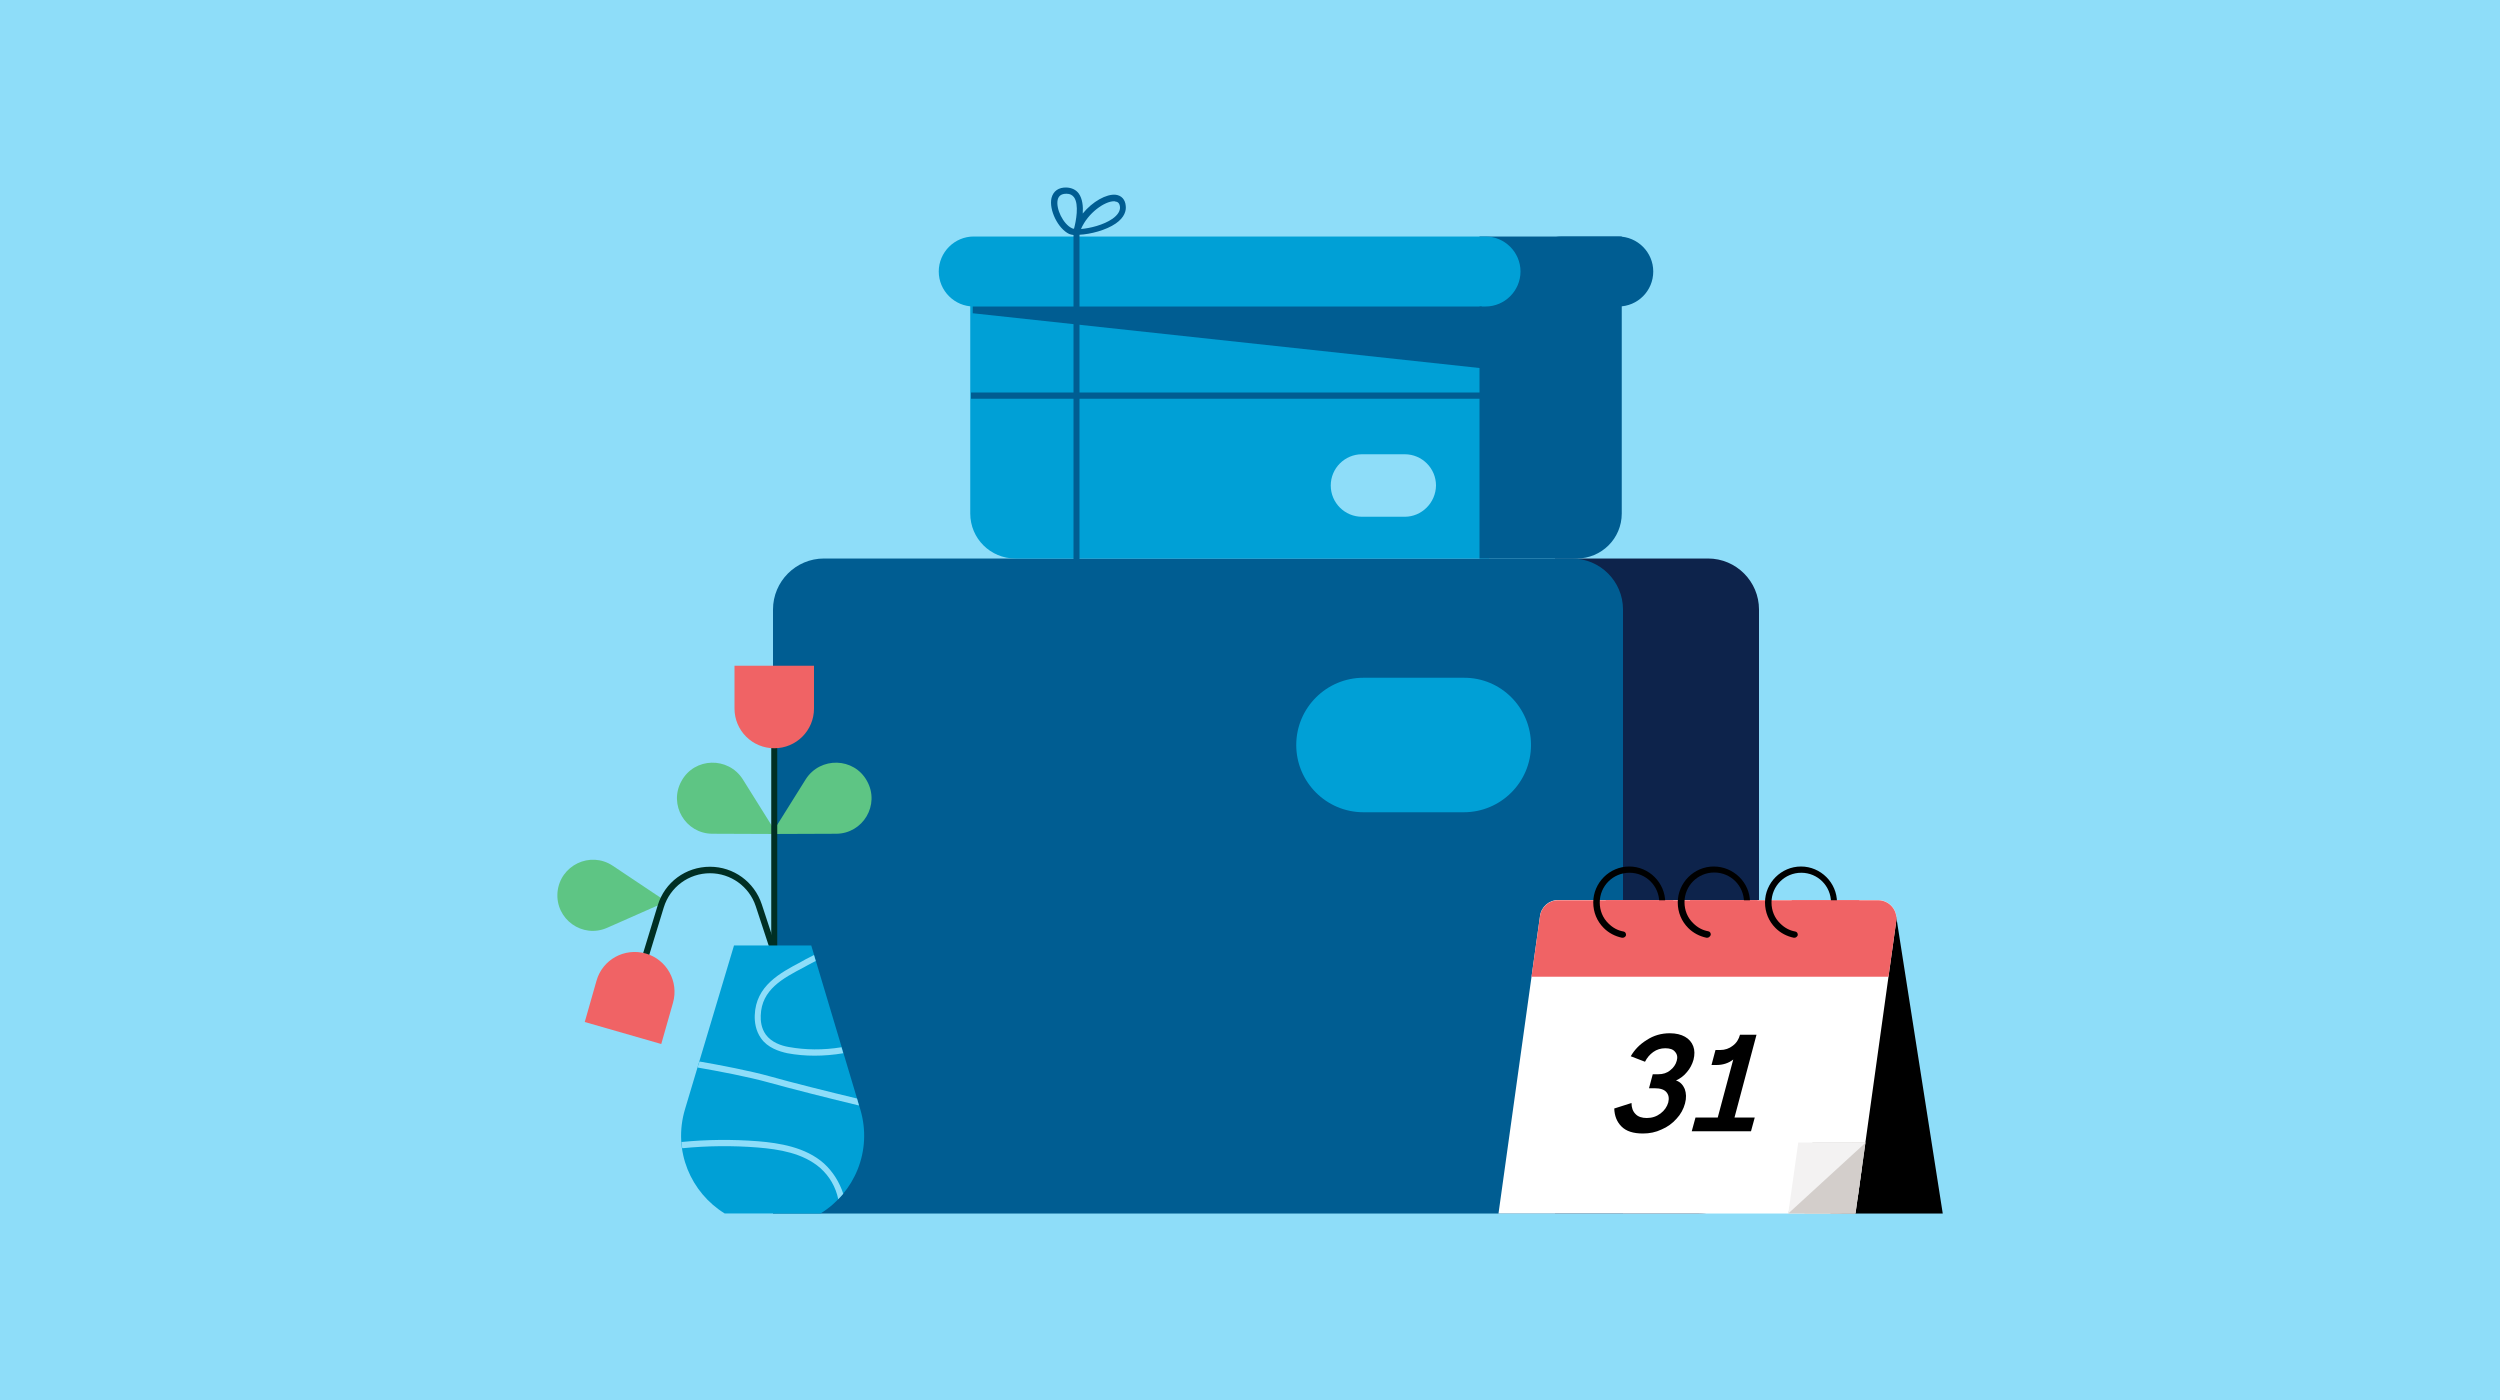 <svg width="1000" height="560" viewBox="0 0 1000 560" fill="none" xmlns="http://www.w3.org/2000/svg">
<rect width="1000" height="560" fill="#8EDDF9"/>
<g clip-path="url(#clip0)">
<path d="M622 485.402H679.5C692.8 485.402 703.6 474.602 703.6 461.302V243.802C703.6 232.602 694.5 223.402 683.2 223.402H622V485.402Z" fill="#0D234B"/>
<path d="M649.1 485.402H309.2V243.802C309.2 232.602 318.3 223.402 329.6 223.402H628.8C640 223.402 649.2 232.502 649.2 243.802V485.402H649.1Z" fill="#005D92"/>
<path d="M612.4 298.002C612.4 312.902 600.3 324.902 585.5 324.902H545.4C530.5 324.902 518.5 312.802 518.5 298.002C518.5 283.102 530.6 271.102 545.4 271.102H585.5C600.4 271.002 612.4 283.102 612.4 298.002Z" fill="#00A0D6"/>
<path d="M749.7 360.5L732.2 485.4H777.1L758.5 366.7" fill="black"/>
<path d="M742.2 485.4H599.4L616 366.4C616.5 362.7 619.6 360 623.3 360H751.2C755.7 360 759.2 364 758.5 368.4L742.2 485.4Z" fill="white"/>
<path d="M735.2 485.4H715.3C716.5 480.6 720.2 464.9 720.9 460L725.1 457H746.2L743.2 478.4C742.6 482.5 739.2 485.4 735.2 485.4Z" fill="#D3CECB"/>
<path d="M612.6 390.702H755.4L758.5 368.502C759.1 364.002 755.7 360.102 751.2 360.102H623.3C619.6 360.102 616.5 362.802 616 366.502L612.6 390.702Z" fill="#F06365"/>
<path d="M682.9 375.102C682.8 375.102 682.7 375.102 682.6 375.102C679.8 374.502 677.3 373.202 675.3 371.202C672.6 368.502 671.1 364.902 671.1 361.002C671.1 353.102 677.6 346.602 685.5 346.602C693.4 346.602 700 353.002 700 360.902C700 361.602 699.4 362.102 698.8 362.102C698.2 362.102 697.6 361.502 697.6 360.902C697.6 354.302 692.3 349.002 685.7 349.002C679.1 349.002 673.8 354.302 673.8 360.902C673.8 364.102 675 367.102 677.3 369.302C679 371.002 681 372.102 683.3 372.502C684 372.602 684.4 373.302 684.3 374.002C684 374.602 683.5 375.102 682.9 375.102Z" fill="black"/>
<path d="M703 360.102H676V367.202H703V360.102Z" fill="#F06365"/>
<path d="M649.1 375.102C649 375.102 648.9 375.102 648.8 375.102C646 374.502 643.5 373.202 641.5 371.202C638.8 368.502 637.3 364.902 637.3 361.002C637.3 353.102 643.8 346.602 651.7 346.602C659.6 346.602 666.1 353.102 666.1 361.002C666.1 361.702 665.5 362.202 664.9 362.202C664.3 362.202 663.7 361.602 663.7 361.002C663.7 354.402 658.4 349.102 651.8 349.102C645.2 349.102 639.9 354.402 639.9 361.002C639.9 364.202 641.1 367.202 643.4 369.402C645.1 371.102 647.1 372.202 649.4 372.602C650.1 372.702 650.5 373.402 650.4 374.102C650.3 374.602 649.7 375.102 649.1 375.102Z" fill="black"/>
<path d="M717.8 375.102C717.7 375.102 717.6 375.102 717.5 375.102C714.7 374.502 712.2 373.202 710.2 371.202C707.5 368.502 706 364.902 706 361.002C706 353.102 712.5 346.602 720.4 346.602C728.3 346.602 734.8 353.102 734.8 361.002C734.8 361.702 734.2 362.202 733.6 362.202C733 362.202 732.4 361.602 732.4 361.002C732.4 354.402 727.1 349.102 720.5 349.102C713.9 349.102 708.6 354.402 708.6 361.002C708.6 364.202 709.8 367.202 712.1 369.402C713.8 371.102 715.8 372.202 718.1 372.602C718.8 372.702 719.2 373.402 719.1 374.102C718.9 374.602 718.4 375.102 717.8 375.102Z" fill="black"/>
<path d="M743.7 360.102H716.7V367.202H743.7V360.102Z" fill="#F06365"/>
<path d="M669.3 360.102H642.3V367.202H669.3V360.102Z" fill="#F06365"/>
<path d="M715.3 485.4L746.2 457.1L719.3 457L715.3 485.4Z" fill="#F3F2F2"/>
<path d="M673.9 435.601C674.5 437.301 674.6 439.201 674 441.401C673.4 443.601 672.3 445.701 670.6 447.501C669 449.301 667 450.801 664.6 451.801C662.3 452.901 659.8 453.401 657.2 453.401C653.3 453.401 650.5 452.501 648.6 450.601C646.7 448.701 645.8 446.301 645.7 443.401L652.6 441.201C652.6 443.001 653.1 444.501 654.2 445.601C655.2 446.701 656.8 447.201 658.7 447.201C660.8 447.201 662.6 446.601 664.2 445.401C665.8 444.201 666.8 442.701 667.3 441.001C667.7 439.301 667.5 438.001 666.6 436.901C665.7 435.801 664.1 435.301 661.9 435.301H659.6L661.1 429.701H663.3C665.2 429.701 666.8 429.201 668.1 428.101C669.4 427.101 670.3 425.801 670.7 424.301C671.1 422.901 670.9 421.701 670 420.701C669.2 419.701 667.9 419.301 666.1 419.301C664.3 419.301 662.7 419.801 661.3 420.801C659.9 421.801 658.8 423.101 658 424.701L652.3 422.501C653.8 419.901 655.9 417.701 658.7 416.001C661.4 414.201 664.5 413.301 667.9 413.301C670.4 413.301 672.4 413.801 674 414.701C675.6 415.601 676.7 416.901 677.3 418.501C677.9 420.101 677.9 421.901 677.4 423.901C676.9 425.701 676 427.401 674.8 428.801C673.6 430.301 672.1 431.401 670.4 432.201C672.1 432.701 673.2 434.001 673.9 435.601Z" fill="black"/>
<path d="M693.8 447.002H701.9L700.4 452.502H676.7L678.2 447.002H687.1L693.3 423.802C691.4 425.302 689.1 426.002 686.5 426.002H684.6L686.2 420.002H688.1C690 420.002 691.7 419.402 693.1 418.302C694.6 417.202 695.5 415.702 696 413.902H702.6L693.8 447.002Z" fill="black"/>
<path d="M744.8 466.602L742.2 485.402H721.7L744.8 466.602Z" fill="#D3CECB"/>
<path d="M406.1 223.4H595.6V99.5H388.1V205.4C388.1 215.4 396.2 223.4 406.1 223.4Z" fill="#00A0D6"/>
<path d="M630.7 223.402H591.8V94.602H648.7V205.402C648.7 215.402 640.6 223.402 630.7 223.402Z" fill="#005D92"/>
<path d="M389.5 122.602H594.2C601.9 122.602 608.2 116.302 608.2 108.602C608.2 100.902 601.9 94.602 594.2 94.602H389.5C381.8 94.602 375.5 100.902 375.5 108.602C375.5 116.302 381.8 122.602 389.5 122.602Z" fill="#00A0D6"/>
<path d="M647.3 122.602H624.7C617 122.602 610.7 116.302 610.7 108.602C610.7 100.902 617 94.602 624.7 94.602H647.3C655 94.602 661.3 100.902 661.3 108.602C661.3 116.302 655.1 122.602 647.3 122.602Z" fill="#005D92"/>
<path d="M389.1 125.302L592.7 147.302V122.602H389.1V125.302Z" fill="#005D92"/>
<path d="M561.9 206.703H544.8C537.9 206.703 532.3 201.103 532.3 194.203C532.3 187.303 537.9 181.703 544.8 181.703H561.9C568.8 181.703 574.4 187.303 574.4 194.203C574.3 201.103 568.7 206.703 561.9 206.703Z" fill="#8EDDF9"/>
<path d="M431.9 224.101H429.4V94.001C428.7 93.901 428.2 93.801 427.7 93.601C423.2 91.501 419.5 83.901 420.6 79.201C421.3 76.401 423.5 74.901 426.6 75.001C428.7 75.101 430.4 75.901 431.5 77.401C433 79.501 433.3 82.601 433.1 85.401C437 80.601 442.6 77.501 446.3 77.901C448.6 78.201 450.1 79.801 450.3 82.401C450.5 84.201 449.9 86.901 446.3 89.401C442.4 92.101 436.1 93.701 431.8 93.901V224.101H431.9ZM426.5 77.501C424.6 77.501 423.5 78.301 423.1 79.801C422.2 83.401 425.3 89.701 428.8 91.301C429 91.401 429.3 91.501 429.6 91.501C430.4 88.501 431.7 81.801 429.6 78.901C428.9 78.001 428 77.501 426.7 77.501C426.6 77.501 426.5 77.501 426.5 77.501ZM445.6 80.501C441.9 80.501 435.2 85.101 432.4 91.601C436 91.301 441.4 90.001 445 87.501C447.1 86.001 448.1 84.401 448 82.801C447.8 81.001 446.9 80.701 446.1 80.601C445.9 80.501 445.8 80.501 445.6 80.501Z" fill="#005D92"/>
<path d="M613.1 157H388.4V159.5H613.1V157Z" fill="#005D92"/>
<path d="M264.7 359.401L245.1 346.301C236.1 340.301 224 346.101 223 356.901C222.1 367.701 233 375.501 242.9 371.101L264.4 361.601C265.4 361.201 265.5 360.001 264.7 359.401Z" fill="#5EC584"/>
<path d="M308.6 333.6L334.4 333.5C345.2 333.5 352.1 321.9 346.8 312.4C341.6 302.9 328.1 302.6 322.3 311.7L308.6 333.6Z" fill="#5EC584"/>
<path d="M310.8 333.6L285 333.5C274.2 333.5 267.3 321.9 272.6 312.4C277.8 302.9 291.3 302.6 297.1 311.7L310.8 333.6Z" fill="#5EC584"/>
<path d="M309.7 419.502C309 419.502 308.5 418.902 308.5 418.302V299.302C308.5 298.602 309.1 298.102 309.7 298.102C310.3 298.102 310.9 298.702 310.9 299.302V418.202C310.9 418.902 310.4 419.502 309.7 419.502Z" fill="#002F24"/>
<path d="M309.7 299.301C318.5 299.301 325.6 292.201 325.6 283.401V266.301H293.8V283.401C293.8 292.201 300.9 299.301 309.7 299.301Z" fill="#F06365"/>
<path d="M254.2 396.899C254.1 396.899 254 396.899 253.8 396.799C253.1 396.599 252.8 395.899 253 395.199L263.1 362.099C265.9 352.899 274.3 346.699 284 346.699C293.4 346.699 301.7 352.699 304.7 361.699L312 383.899C312.2 384.599 311.9 385.299 311.2 385.499C310.5 385.699 309.8 385.399 309.6 384.699L302.3 362.499C299.7 354.599 292.3 349.299 284 349.299C275.5 349.299 268 354.799 265.5 362.999L255.4 395.999C255.2 396.499 254.7 396.899 254.2 396.899Z" fill="#002F24"/>
<path d="M289.9 485.399H328.2C341.7 477.099 349.1 460.399 344.1 443.699L324.5 378.199H293.6L274 443.699C269 460.399 276.4 477.099 289.9 485.399Z" fill="#00A0D6"/>
<path d="M258.3 381.402C249.8 379.002 241 383.802 238.6 392.302L233.9 408.802L264.5 417.602L269.2 401.102C271.6 392.602 266.7 383.802 258.3 381.402Z" fill="#F06365"/>
<path d="M329.6 465.398C322.2 458.798 311.6 457.198 303.2 456.498C293 455.698 282.7 455.798 272.6 456.798C272.7 457.598 272.7 458.498 272.9 459.298C282.9 458.298 293.1 458.198 303.1 458.998C311.6 459.698 321.2 461.198 328.1 467.198C331.8 470.498 334.3 474.798 335.3 479.698C336 478.998 336.7 478.198 337.3 477.498C335.8 472.898 333.2 468.698 329.6 465.398Z" fill="#8EDDF9"/>
<path d="M315 421.3C322 422.6 329.5 422.6 337.3 421.3L336.6 418.9C329.2 420.1 322.2 420 315.5 418.8C312.6 418.3 308.6 417 306.3 413.8C304.5 411.3 304.2 408.3 304.3 406.2C304.6 395.8 313.2 391.3 321.6 386.9L323.2 386C324.2 385.5 325.2 384.9 326.3 384.4L325.6 382C324.4 382.6 323.3 383.2 322.1 383.8L320.5 384.7C312 389.2 302.3 394.3 301.9 406.1C301.8 408.6 302.2 412.2 304.4 415.3C307 419.1 311.7 420.6 315 421.3Z" fill="#8EDDF9"/>
<path d="M308.2 430.602C300 428.302 287.9 426.002 279.8 424.602L279 427.002C287.1 428.402 299.3 430.702 307.5 433.002C316.1 435.402 332.7 439.602 343.6 442.202L342.8 439.402C331.9 436.802 316.3 432.902 308.2 430.602Z" fill="#8EDDF9"/>
</g>
<defs>
<clipPath id="clip0">
<rect width="554.1" height="410.4" fill="white" transform="translate(223 75)"/>
</clipPath>
</defs>
</svg>
